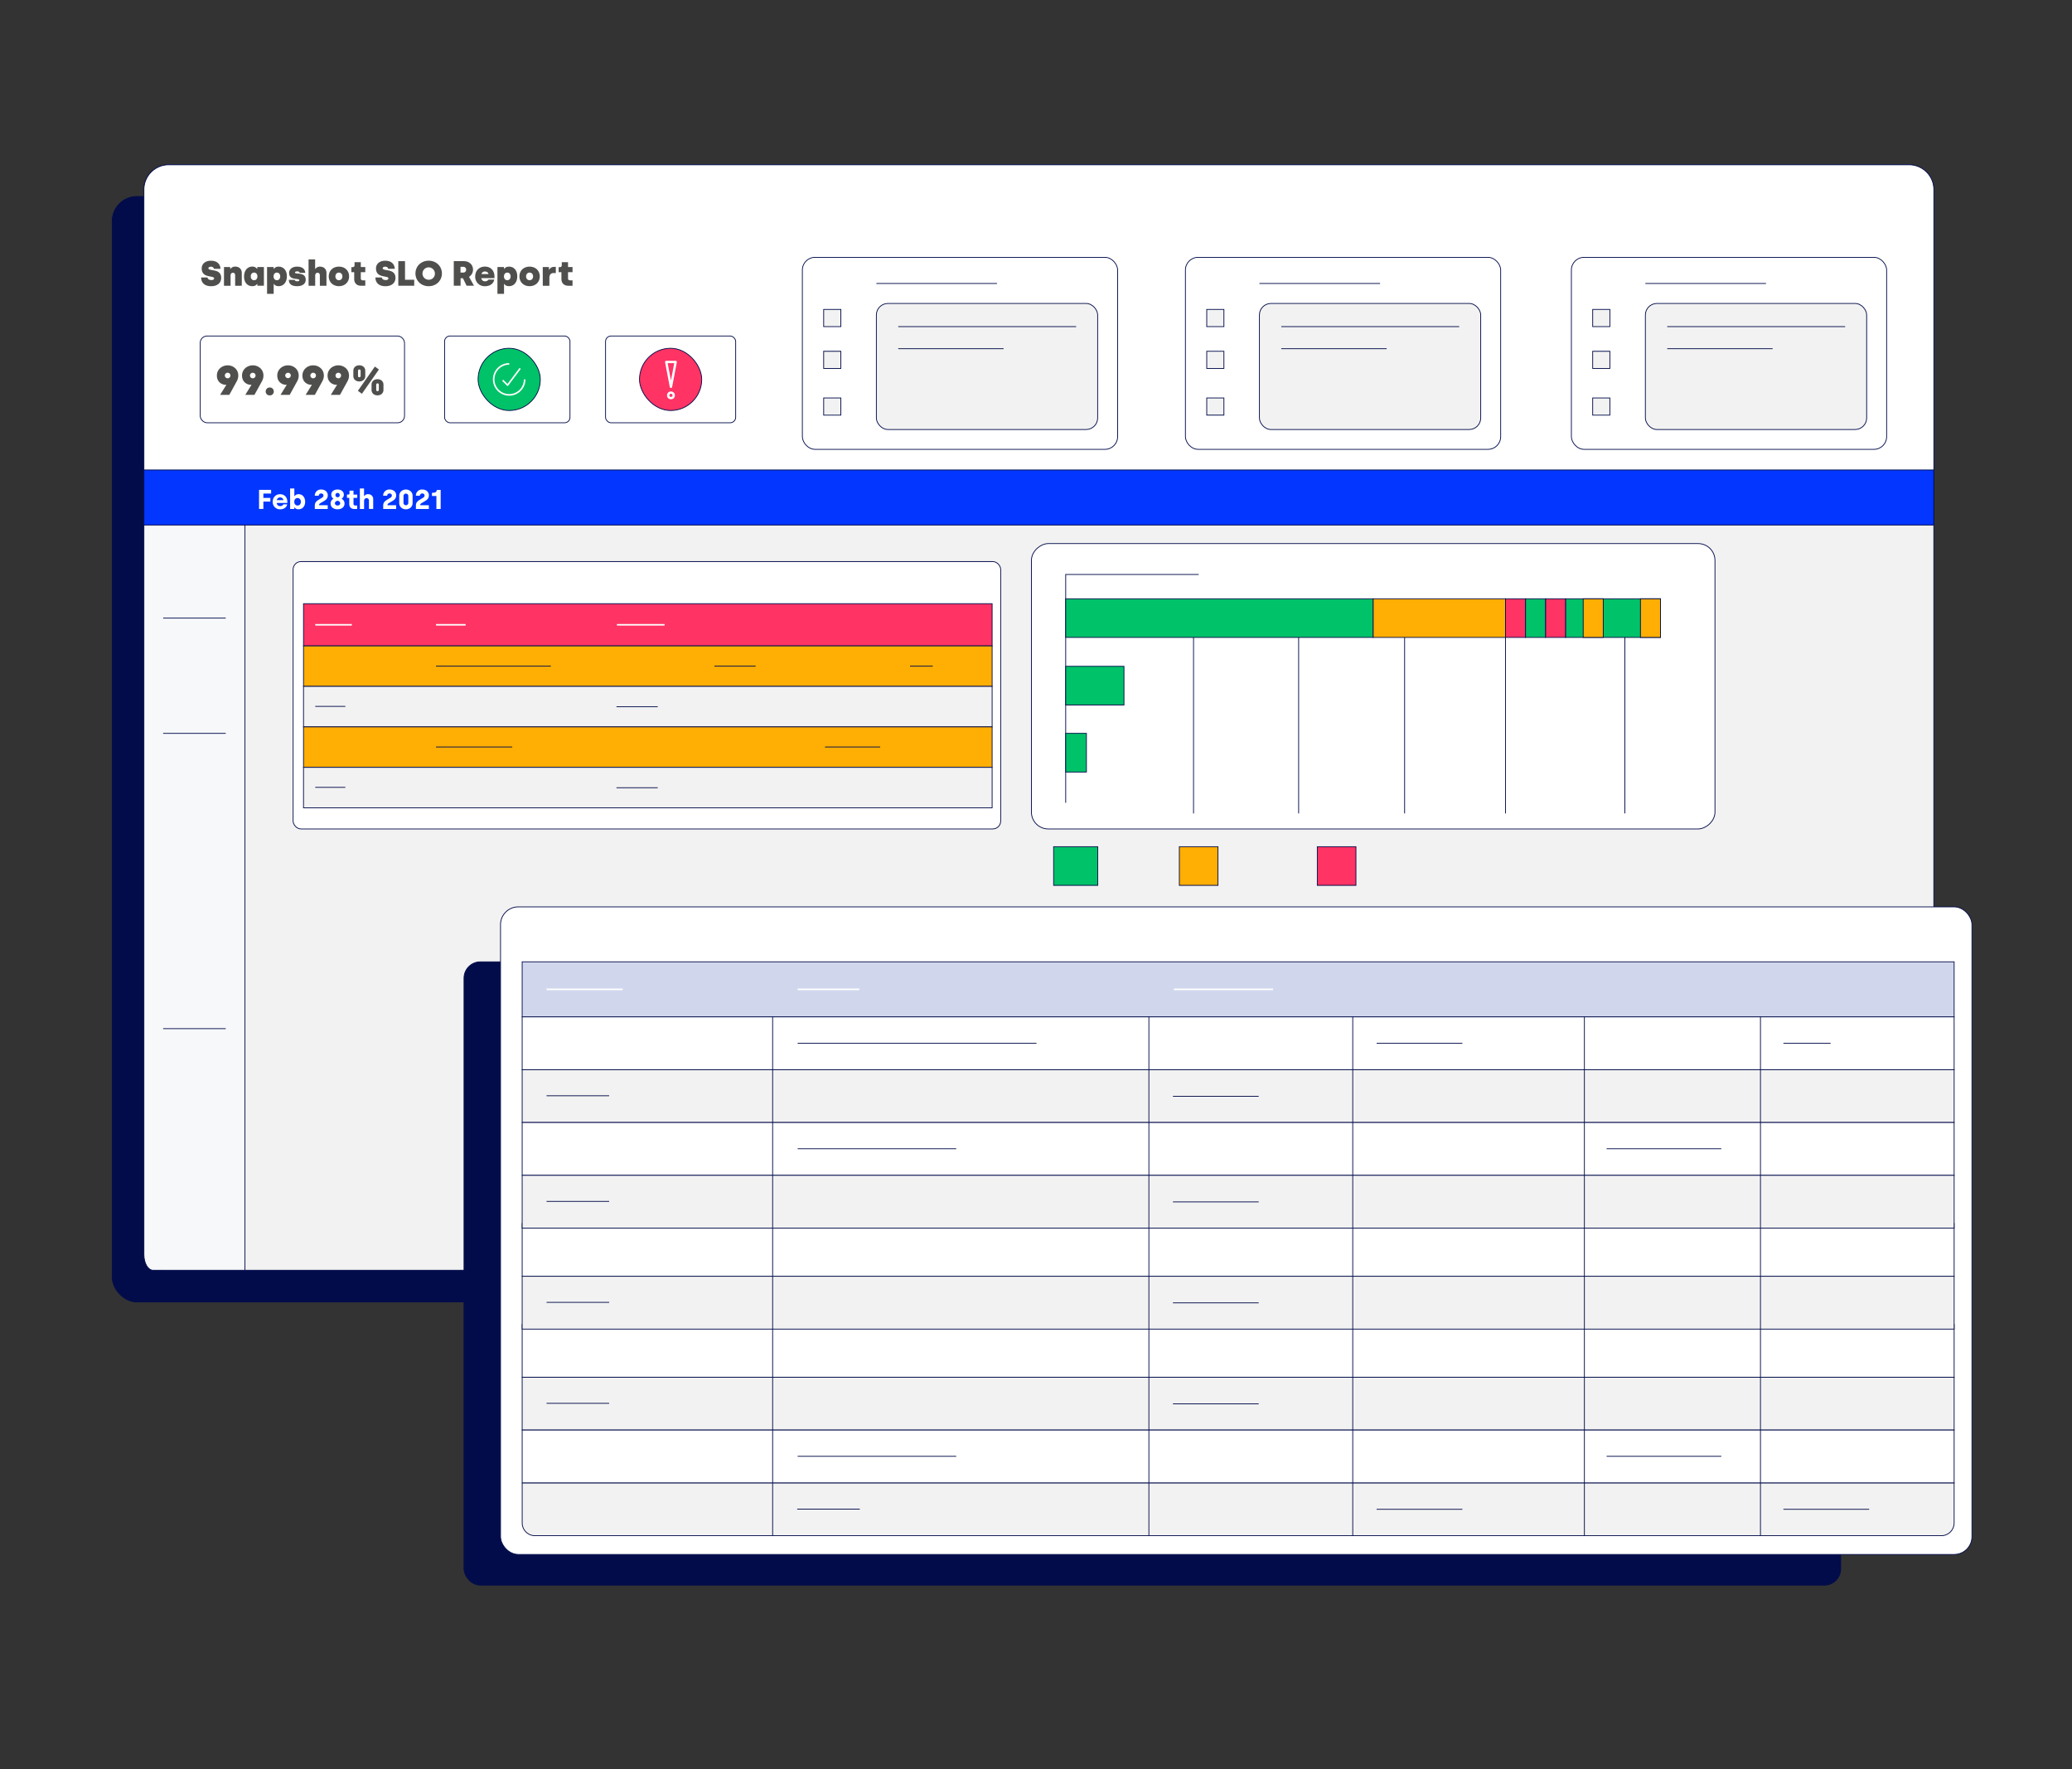 <svg xmlns="http://www.w3.org/2000/svg" viewBox="0 0 2634.67 2249.21"><rect x="0" y="0" width="2634.67" height="2249.21" fill="#333333" stroke="none"/><defs><style>.cls-1,.cls-6{fill:#fff;}.cls-1,.cls-10,.cls-11,.cls-12,.cls-13,.cls-14,.cls-17,.cls-2,.cls-3,.cls-4,.cls-5,.cls-7,.cls-9{stroke:#020c4a;}.cls-1,.cls-10,.cls-11,.cls-12,.cls-13,.cls-19,.cls-2,.cls-3,.cls-4,.cls-5,.cls-7,.cls-8,.cls-9{stroke-miterlimit:10;}.cls-2{fill:#020c4a;}.cls-3{fill:#f2f2f2;}.cls-4{fill:#f7f8fa;}.cls-5{fill:#0336ff;}.cls-7{fill:#d0d7ed;}.cls-15,.cls-18,.cls-19,.cls-8,.cls-9{fill:none;}.cls-15,.cls-18,.cls-19,.cls-8{stroke:#fff;}.cls-15,.cls-8{stroke-width:2px;}.cls-10{fill:#ffba02;}.cls-11,.cls-17{fill:#ff3364;}.cls-12{fill:#ffae03;}.cls-13{fill:#00c269;}.cls-14{fill:#00c268;}.cls-14,.cls-15,.cls-17,.cls-18{stroke-linejoin:round;}.cls-16{fill:#4f4f4d;}.cls-18,.cls-19{stroke-width:3px;}.cls-19{stroke-linecap:round;}</style></defs><g id="Agent_Desktop_Plus" data-name="Agent Desktop Plus"><rect class="cls-1" x="706.34" y="427.17" width="192.1" height="110.29" rx="7.49"/><rect class="cls-2" x="142.7" y="249.78" width="2245.31" height="1405.42" rx="31.32"/><rect class="cls-3" x="183" y="209.48" width="2275.95" height="1405.42" rx="31.54"/><path class="cls-1" d="M214.54,209.48H2427.41A31.54,31.54,0,0,1,2459,241V663.69a0,0,0,0,1,0,0H183a0,0,0,0,1,0,0V241A31.54,31.54,0,0,1,214.54,209.48Z"/><path class="cls-4" d="M311.48,1614.9H194.66c-6.41,0-11.66-8.9-11.66-19.77V663.69H311.48Z"/><rect class="cls-5" x="183" y="597.47" width="2275.95" height="70"/><path class="cls-6" d="M329.4,622.77h15.36v4.69h-9.88V633h8.91v4.68h-8.91v9.33H329.4Z"/><path class="cls-6" d="M346.77,638c0-5.72,3.82-9.71,9.4-9.71,6,0,9.19,4.44,9.19,9.54v1.56H351.87a4.19,4.19,0,0,0,4.41,4,4.26,4.26,0,0,0,4.05-2.19h4.86c-.83,3.85-4.16,6.31-9.12,6.31A9.14,9.14,0,0,1,346.77,638Zm13.6-2.19a3.93,3.93,0,0,0-4.2-3.43,4.13,4.13,0,0,0-4.19,3.43Z"/><path class="cls-6" d="M374.48,645h-.27v2.08H368.9V621h5.38v9.78h.27a6,6,0,0,1,5.17-2.53c4.93,0,8.29,4,8.29,9.71s-3.43,9.5-8.43,9.5A5.82,5.82,0,0,1,374.48,645Zm8.08-7.07c0-2.81-1.69-4.76-4.19-4.76s-4.2,1.84-4.2,4.76c0,2.7,1.63,4.75,4.2,4.75S382.56,640.74,382.56,637.9Z"/><path class="cls-6" d="M400.29,642.79c0-3.23,1.38-5.28,4.61-7.25l4.51-2.78a3.24,3.24,0,0,0,1.9-2.84c0-1.42-1.07-2.57-3-2.57a2.89,2.89,0,0,0-3,2.88h-5.06a7.7,7.7,0,0,1,8.12-7.91c5.23,0,8.42,3.3,8.42,7.39,0,3.33-1.66,5.38-4.54,7.11l-4.85,2.84c-1.22.77-1.67,1.46-1.67,2.36v.28h11v4.75H400.29Z"/><path class="cls-6" d="M420.37,640.15a6.56,6.56,0,0,1,3.5-5.93v-.28a6,6,0,0,1-2.64-5.06c0-4,3.4-6.56,8-6.56s8,2.6,8,6.56a6,6,0,0,1-2.67,5.06v.28a6.58,6.58,0,0,1,3.54,5.93c0,4.41-3.61,7.32-8.88,7.32S420.37,644.56,420.37,640.15Zm12.2-.42a3.38,3.38,0,0,0-6.72,0c0,1.6,1.24,2.92,3.36,2.92S432.57,641.33,432.57,639.73ZM432,629.61a2.75,2.75,0,1,0-2.74,2.56A2.58,2.58,0,0,0,432,629.61Z"/><path class="cls-6" d="M444.12,640.71v-7.77h-2.95v-4.17h1.74a1.44,1.44,0,0,0,1.49-1.63v-3.36h5.1v5h4.78v4.2H449.5v7.49c0,1.35.76,2.18,2.36,2.18h2.35v4.44H450.5C446.51,647.05,444.12,644.73,444.12,640.71Z"/><path class="cls-6" d="M457.58,621h5.34v9.71h.28a5.39,5.39,0,0,1,4.82-2.46,6.16,6.16,0,0,1,6.52,6.55v12.21h-5.38V636.51a3,3,0,0,0-3-3.23,3.25,3.25,0,0,0-3.19,3.44v10.33h-5.37Z"/><path class="cls-6" d="M487.26,642.79c0-3.23,1.39-5.28,4.62-7.25l4.51-2.78a3.24,3.24,0,0,0,1.9-2.84c0-1.42-1.07-2.57-3-2.57a2.89,2.89,0,0,0-3,2.88h-5.06a7.7,7.7,0,0,1,8.11-7.91c5.24,0,8.43,3.3,8.43,7.39,0,3.33-1.66,5.38-4.54,7.11l-4.86,2.84c-1.21.77-1.66,1.46-1.66,2.36v.28h11v4.75H487.26Z"/><path class="cls-6" d="M507.66,639.42v-9c0-5.16,4.19-8.08,8.46-8.08s8.53,2.92,8.53,8.08v9c0,5.17-4.2,8.08-8.53,8.08S507.66,644.59,507.66,639.42Zm11.54-.34v-8.33a3.07,3.07,0,1,0-6.13,0v8.33a3.07,3.07,0,1,0,6.13,0Z"/><path class="cls-6" d="M528.85,642.79c0-3.23,1.38-5.28,4.61-7.25l4.51-2.78a3.24,3.24,0,0,0,1.9-2.84c0-1.42-1.07-2.57-3-2.57a2.89,2.89,0,0,0-3,2.88h-5.06a7.7,7.7,0,0,1,8.12-7.91c5.23,0,8.42,3.3,8.42,7.39,0,3.33-1.66,5.38-4.54,7.11L536,639.66c-1.22.77-1.67,1.46-1.67,2.36v.28h11v4.75H528.85Z"/><path class="cls-6" d="M554.93,630.54h-5.66v-4c4.68,0,6.07-1.25,6.07-3.72h5v24.28h-5.44Z"/></g><g id="Five9_Data_and_Reporting" data-name="Five9 Data and Reporting"><rect class="cls-2" x="590.03" y="1222.78" width="1750.54" height="792.45" rx="20.77"/><rect class="cls-1" x="636.44" y="1152.92" width="1871" height="823.27" rx="22.54"/><rect class="cls-7" x="663.98" y="1222.78" width="1820.82" height="70"/><rect class="cls-1" x="663.98" y="1292.78" width="1820.82" height="67.14"/><rect class="cls-3" x="663.98" y="1359.92" width="1820.82" height="67.14"/><rect class="cls-1" x="663.98" y="1427.06" width="1820.82" height="67.14"/><path class="cls-3" d="M664,1885.21H2484.79a0,0,0,0,1,0,0v50.86a16.28,16.28,0,0,1-16.28,16.28H680.26A16.28,16.28,0,0,1,664,1936.06v-50.86a0,0,0,0,1,0,0Z"/><line class="cls-8" x1="791.79" y1="1257.78" x2="694.97" y2="1257.78"/><line class="cls-8" x1="1092.66" y1="1257.78" x2="1014.28" y2="1257.78"/><line class="cls-8" x1="1618.76" y1="1257.78" x2="1492.66" y2="1257.78"/><line class="cls-9" x1="1317.92" y1="1326.35" x2="1014.28" y2="1326.35"/><line class="cls-9" x1="774.57" y1="1393.06" x2="694.97" y2="1393.06"/><line class="cls-9" x1="1093.27" y1="1918.56" x2="1013.68" y2="1918.56"/><line class="cls-9" x1="1600.5" y1="1393.71" x2="1491.48" y2="1393.71"/><line class="cls-9" x1="2376.73" y1="1918.78" x2="2267.72" y2="1918.78"/><line class="cls-9" x1="1859.47" y1="1326.35" x2="1750.46" y2="1326.35"/><line class="cls-9" x1="2327.69" y1="1326.35" x2="2267.72" y2="1326.35"/><line class="cls-9" x1="1859.47" y1="1918.78" x2="1750.46" y2="1918.78"/><line class="cls-9" x1="1215.89" y1="1460.42" x2="1014.28" y2="1460.42"/><line class="cls-9" x1="2188.73" y1="1460.42" x2="2042.91" y2="1460.42"/><rect class="cls-1" x="663.98" y="1683.78" width="1820.82" height="67.14"/><rect class="cls-3" x="663.98" y="1750.92" width="1820.82" height="67.14"/><rect class="cls-1" x="663.98" y="1818.06" width="1820.82" height="67.14"/><line class="cls-9" x1="774.57" y1="1784.06" x2="694.97" y2="1784.06"/><line class="cls-9" x1="1600.5" y1="1784.71" x2="1491.48" y2="1784.71"/><rect class="cls-1" x="663.98" y="1555.42" width="1820.82" height="67.14"/><rect class="cls-3" x="663.98" y="1622.56" width="1820.82" height="67.14"/><line class="cls-9" x1="774.57" y1="1655.7" x2="694.97" y2="1655.7"/><line class="cls-9" x1="1600.5" y1="1656.35" x2="1491.48" y2="1656.35"/><rect class="cls-3" x="663.98" y="1494.2" width="1820.82" height="67.14"/><line class="cls-9" x1="774.57" y1="1527.34" x2="694.97" y2="1527.34"/><line class="cls-9" x1="1600.5" y1="1527.99" x2="1491.48" y2="1527.99"/><line class="cls-9" x1="1215.89" y1="1851.42" x2="1014.28" y2="1851.42"/><line class="cls-9" x1="2188.73" y1="1851.42" x2="2042.91" y2="1851.42"/><line class="cls-10" x1="982.45" y1="1292.78" x2="982.45" y2="1952.35"/><line class="cls-10" x1="1460.87" y1="1292.78" x2="1460.87" y2="1952.35"/><line class="cls-10" x1="2238.53" y1="1292.78" x2="2238.53" y2="1952.35"/><line class="cls-10" x1="2014.66" y1="1292.78" x2="2014.66" y2="1952.35"/><line class="cls-10" x1="1720.09" y1="1292.78" x2="1720.09" y2="1952.35"/><rect class="cls-1" x="372.7" y="713.92" width="899.74" height="339.92" rx="10.05"/><rect class="cls-11" x="385.94" y="767.48" width="875.61" height="53.66"/><rect class="cls-12" x="385.94" y="821.14" width="875.61" height="51.47"/><rect class="cls-3" x="385.94" y="872.61" width="875.61" height="51.47"/><rect class="cls-12" x="385.94" y="924.09" width="875.61" height="51.47"/><line class="cls-8" x1="447.41" y1="794.31" x2="400.85" y2="794.31"/><line class="cls-8" x1="592.09" y1="794.31" x2="554.4" y2="794.31"/><line class="cls-8" x1="845.09" y1="794.31" x2="784.45" y2="794.31"/><line class="cls-9" x1="700.41" y1="846.88" x2="554.4" y2="846.88"/><line class="cls-9" x1="439.12" y1="898.02" x2="400.85" y2="898.02"/><line class="cls-9" x1="836.31" y1="898.51" x2="783.88" y2="898.51"/><line class="cls-9" x1="960.84" y1="846.88" x2="908.42" y2="846.88"/><line class="cls-9" x1="1186.01" y1="846.88" x2="1157.16" y2="846.88"/><line class="cls-9" x1="651.35" y1="949.66" x2="554.4" y2="949.66"/><line class="cls-9" x1="1119.18" y1="949.66" x2="1049.06" y2="949.66"/><rect class="cls-3" x="385.94" y="975.56" width="875.61" height="51.47"/><line class="cls-9" x1="439.12" y1="1000.97" x2="400.85" y2="1000.97"/><line class="cls-9" x1="836.31" y1="1001.46" x2="783.88" y2="1001.46"/><line class="cls-9" x1="287.04" y1="785.81" x2="207.44" y2="785.81"/><line class="cls-9" x1="287.04" y1="932.34" x2="207.44" y2="932.34"/><line class="cls-9" x1="287.04" y1="1307.74" x2="207.44" y2="1307.74"/></g><g id="Five9_Performance_Dashboard" data-name="Five9 Performance Dashboard"><rect class="cls-1" x="1998.1" y="327.17" width="400.87" height="244.08" rx="16.09"/><rect class="cls-3" x="2092.19" y="385.79" width="281.38" height="160.23" rx="14.65"/><line class="cls-9" x1="2092.19" y1="360.39" x2="2245.58" y2="360.39"/><line class="cls-9" x1="2120" y1="415.23" x2="2346.21" y2="415.23"/><line class="cls-9" x1="2120" y1="443.31" x2="2253.97" y2="443.31"/><rect class="cls-3" x="2025.21" y="393.39" width="21.84" height="21.84" transform="translate(2440.44 -1631.81) rotate(90)"/><rect class="cls-3" x="2025.21" y="446.59" width="21.84" height="21.84" transform="translate(2493.63 -1578.62) rotate(90)"/><rect class="cls-3" x="2025.21" y="505.91" width="21.84" height="21.84" transform="translate(2552.95 -1519.3) rotate(90)"/><rect class="cls-1" x="1507.33" y="327.17" width="400.87" height="244.08" rx="16.09"/><rect class="cls-3" x="1601.43" y="385.79" width="281.38" height="160.23" rx="14.65"/><line class="cls-9" x1="1601.43" y1="360.39" x2="1754.82" y2="360.39"/><line class="cls-9" x1="1629.24" y1="415.23" x2="1855.45" y2="415.23"/><line class="cls-9" x1="1629.24" y1="443.31" x2="1763.21" y2="443.31"/><rect class="cls-3" x="1534.44" y="393.39" width="21.84" height="21.84" transform="translate(1949.67 -1141.05) rotate(90)"/><rect class="cls-3" x="1534.44" y="446.59" width="21.84" height="21.84" transform="translate(2002.87 -1087.86) rotate(90)"/><rect class="cls-3" x="1534.44" y="505.91" width="21.84" height="21.84" transform="translate(2062.19 -1028.54) rotate(90)"/><rect class="cls-1" x="1020.25" y="327.17" width="400.87" height="244.08" rx="16.09"/><rect class="cls-3" x="1114.35" y="385.79" width="281.38" height="160.23" rx="14.65"/><line class="cls-9" x1="1114.35" y1="360.39" x2="1267.74" y2="360.39"/><line class="cls-9" x1="1142.16" y1="415.23" x2="1368.37" y2="415.23"/><line class="cls-9" x1="1142.16" y1="443.31" x2="1276.12" y2="443.31"/><rect class="cls-3" x="1047.36" y="393.39" width="21.84" height="21.84" transform="translate(1462.59 -653.97) rotate(90)"/><rect class="cls-3" x="1047.36" y="446.59" width="21.84" height="21.84" transform="translate(1515.78 -600.77) rotate(90)"/><rect class="cls-3" x="1047.36" y="505.91" width="21.84" height="21.84" transform="translate(1575.11 -541.45) rotate(90)"/><rect class="cls-1" x="565.33" y="427.17" width="159.42" height="110.29" rx="6.82"/><rect class="cls-1" x="769.99" y="427.17" width="165.46" height="110.29" rx="6.95"/><rect class="cls-1" x="254.6" y="427.17" width="259.77" height="110.29" rx="8.71"/></g><g id="Supervisor_Plus" data-name="Supervisor Plus"><rect class="cls-1" x="1564.72" y="437.87" width="362.78" height="869.17" rx="21.37" transform="translate(2618.56 -873.65) rotate(90)"/><line class="cls-10" x1="1517.65" y1="777.91" x2="1517.65" y2="1034.11"/><line class="cls-10" x1="2066.08" y1="777.91" x2="2066.08" y2="1034.11"/><line class="cls-10" x1="1786.05" y1="777.91" x2="1786.05" y2="1034.11"/><line class="cls-10" x1="1651.3" y1="777.91" x2="1651.3" y2="1034.11"/><line class="cls-10" x1="1914.32" y1="777.91" x2="1914.32" y2="1034.11"/><polyline class="cls-9" points="1524.17 730.33 1355.1 730.33 1355.1 1020.6"/><rect class="cls-13" x="1526.04" y="590.31" width="49.13" height="391.01" transform="translate(2336.42 -764.79) rotate(90)"/><rect class="cls-13" x="1367.58" y="834.63" width="49.13" height="74.09" transform="translate(2263.82 -520.46) rotate(90)"/><rect class="cls-13" x="1343.72" y="943.72" width="49.13" height="26.37" transform="translate(2325.19 -411.37) rotate(90)"/><rect class="cls-12" x="1805.65" y="701.71" width="49.13" height="168.22" transform="translate(2616.03 -1044.4) rotate(90)"/><rect class="cls-11" x="1902.52" y="773.05" width="49.13" height="25.52" transform="translate(2712.9 -1141.27) rotate(90)"/><rect class="cls-13" x="1928.04" y="773.05" width="49.13" height="25.52" transform="translate(2738.42 -1166.79) rotate(90)"/><rect class="cls-11" x="1953.56" y="773.05" width="49.13" height="25.52" transform="translate(2763.94 -1192.31) rotate(90)"/><rect class="cls-13" x="1343.23" y="1072.95" width="49.13" height="56.09" transform="translate(2468.78 -266.8) rotate(90)"/><rect class="cls-12" x="1499.61" y="1076.43" width="49.13" height="49.13" transform="translate(2625.16 -423.18) rotate(90)"/><rect class="cls-11" x="1675.04" y="1076.43" width="49.13" height="49.13" transform="translate(2800.59 -598.61) rotate(90)"/><rect class="cls-13" x="2026.6" y="725.54" width="49.13" height="120.55" transform="translate(2836.97 -1265.35) rotate(90)"/><rect class="cls-12" x="2001.3" y="773.05" width="49.13" height="25.52" transform="translate(2811.68 -1240.05) rotate(90)"/><rect class="cls-12" x="2074.11" y="773.05" width="49.13" height="25.52" transform="translate(2884.49 -1312.86) rotate(90)"/></g><g id="Omnichannel_Chat" data-name="Omnichannel – Chat"><rect class="cls-14" x="607.91" y="442.76" width="79.12" height="79.12" rx="39.56"/><path class="cls-15" d="M667.16,482.32a19.7,19.7,0,1,1-19.69-19.7"/><polyline class="cls-15" points="639.18 483.44 645.39 489.66 661.38 468.4"/><path class="cls-16" d="M287.78,489.27l-.21-.21a3.57,3.57,0,0,1-.95.11c-3.63,0-10.83-2.79-10.83-11.78,0-7.89,6.73-12.94,13.67-12.94S303,469.39,303,477.39a14.76,14.76,0,0,1-1.9,7.26L291.57,502H279.89ZM293,477.39a3.55,3.55,0,0,0-7.1,0,3.55,3.55,0,0,0,7.1,0Z"/><path class="cls-16" d="M319.76,489.27l-.21-.21a3.57,3.57,0,0,1-.95.11c-3.63,0-10.84-2.79-10.84-11.78,0-7.89,6.74-12.94,13.68-12.94S335,469.39,335,477.39a14.75,14.75,0,0,1-1.89,7.26L323.54,502H311.87Zm5.2-11.88a3.45,3.45,0,0,0-3.52-3.48,3.5,3.5,0,0,0-3.58,3.48,3.55,3.55,0,0,0,7.1,0Z"/><path class="cls-16" d="M337.85,497.64a5,5,0,0,1,5.1-5,4.89,4.89,0,0,1,5.16,5,4.8,4.8,0,0,1-5.16,5A4.89,4.89,0,0,1,337.85,497.64Z"/><path class="cls-16" d="M364.57,489.27l-.21-.21a3.57,3.57,0,0,1-.95.11c-3.63,0-10.84-2.79-10.84-11.78,0-7.89,6.74-12.94,13.68-12.94s13.57,4.94,13.57,12.94a14.75,14.75,0,0,1-1.89,7.26L368.36,502H356.68Zm5.21-11.88a3.46,3.46,0,0,0-3.53-3.48,3.5,3.5,0,0,0-3.58,3.48,3.56,3.56,0,0,0,7.11,0Z"/><path class="cls-16" d="M396.55,489.27l-.21-.21a3.57,3.57,0,0,1-.95.11c-3.63,0-10.84-2.79-10.84-11.78,0-7.89,6.74-12.94,13.68-12.94s13.57,4.94,13.57,12.94a14.75,14.75,0,0,1-1.89,7.26L400.33,502H388.66Zm5.2-11.88a3.45,3.45,0,0,0-3.52-3.48,3.5,3.5,0,0,0-3.58,3.48,3.55,3.55,0,0,0,7.1,0Z"/><path class="cls-16" d="M428.53,489.27l-.22-.21a3.48,3.48,0,0,1-.94.11c-3.63,0-10.84-2.79-10.84-11.78,0-7.89,6.73-12.94,13.68-12.94s13.57,4.94,13.57,12.94a14.86,14.86,0,0,1-1.89,7.26L432.31,502H420.63Zm5.2-11.88a3.45,3.45,0,0,0-3.52-3.48,3.5,3.5,0,0,0-3.58,3.48,3.55,3.55,0,0,0,7.1,0Z"/><path class="cls-16" d="M449.3,478v-6.63c0-4.16,3.15-6.94,7.57-6.94s7.58,2.78,7.58,6.94V478c0,4.15-3.16,6.94-7.58,6.94S449.3,482.17,449.3,478Zm5.78,18.83L476.7,466l5.11,3.74-21.62,30.87Zm3.48-19v-6.31a1.61,1.61,0,0,0-1.69-1.79,1.57,1.57,0,0,0-1.63,1.79v6.31a1.57,1.57,0,0,0,1.63,1.79A1.61,1.61,0,0,0,458.56,477.86Zm13.88,17.83v-6.63c0-4.15,3.16-6.94,7.58-6.94s7.57,2.79,7.57,6.94v6.63c0,4.16-3.15,6.95-7.57,6.95S472.44,499.85,472.44,495.69Zm9.26-.16v-6.31a1.6,1.6,0,0,0-1.68-1.79c-1.16,0-1.63.79-1.63,1.79v6.31c0,1,.47,1.79,1.63,1.79A1.6,1.6,0,0,0,481.7,495.53Z"/><path class="cls-16" d="M255.73,352.74h8.13c.18,1.92,1.74,3.3,4.77,3.3,2.46,0,3.66-.76,3.66-2.14,0-4.11-15.85.36-15.85-12.64,0-5.58,4.25-9.82,11.79-9.82,7.28,0,11.79,3.71,12.19,10.31h-8.48c-.09-1.51-1.34-2.72-3.71-2.72-2,0-3.26.76-3.26,2,0,4.24,16.3-.41,16.3,12.23,0,6.2-4.6,10.62-12.86,10.62S255.69,359.43,255.73,352.74Z"/><path class="cls-16" d="M284.84,339.52h7.86v2.23h.4a7.16,7.16,0,0,1,6-2.81c5.14,0,8.35,3.31,8.35,8.13v16.2H299V350.06c0-1.88-.9-3.31-2.86-3.31s-2.95,1.66-2.95,3.58v12.94h-8.39Z"/><path class="cls-16" d="M310.33,351.58c0-7.55,4.2-12.64,10.45-12.64a7,7,0,0,1,6,2.81h.4v-2.23h8.4v23.75h-8.35V361h-.4c-.72,1.16-2.5,2.81-5.9,2.81C314.62,363.85,310.33,359.12,310.33,351.58Zm17-.18c0-2.9-1.7-4.87-4.24-4.87s-4.25,2-4.25,4.87,1.7,4.86,4.25,4.86S327.3,354.3,327.3,351.4Z"/><path class="cls-16" d="M339.57,339.52h8.35v2.23h.41c.71-1.16,2.5-2.81,5.89-2.81,6.29,0,10.58,4.73,10.58,12.28s-4.2,12.63-10.45,12.63c-3.35,0-5.18-1.42-6-2.81H348v12.5h-8.4Zm16.75,11.88c0-2.9-1.7-4.87-4.24-4.87s-4.25,2-4.25,4.87,1.7,4.86,4.25,4.86S356.32,354.3,356.32,351.4Z"/><path class="cls-16" d="M367.26,355.82h7.54c.09,1.16,1.21,1.78,3,1.78s2.85-.49,2.85-1.38c0-3.3-13.08,1.21-13.08-9.33,0-4,3.35-7.95,10.23-7.95,6,0,10.09,2.68,10.36,7.9h-7.1c-.23-1.11-1.21-1.87-3.13-1.87s-2.86.58-2.86,1.52c0,2.9,13.67-1.57,13.67,9.28,0,4.6-3.67,8.08-10.94,8.08S367.3,360.82,367.26,355.82Z"/><path class="cls-16" d="M392.35,329.79h8.35v12h.4a6.79,6.79,0,0,1,5.8-2.81c5.14,0,8.22,3.31,8.22,8.13v16.2h-8.4V350.06c0-1.88-1-3.31-2.94-3.31s-3,1.66-3,3.58v12.94h-8.39Z"/><path class="cls-16" d="M418,351.4c0-7,5-12.46,13-12.46s12.94,5.49,12.94,12.46-5.13,12.45-12.94,12.45S418,358.36,418,351.4Zm17.41,0c0-2.9-1.92-4.87-4.46-4.87s-4.47,2-4.47,4.87,1.92,4.86,4.47,4.86S435.43,354.3,435.43,351.4Z"/><path class="cls-16" d="M450.39,354.57V346h-3.58v-6.39h1.75a2.22,2.22,0,0,0,2.27-2.5v-3.79h7.95v6.2h5.71V346h-5.71v8.08c0,1.43,1,2.36,2.77,2.36h2.94v6.83h-5.31C453.69,363.27,450.39,360,450.39,354.57Z"/><path class="cls-16" d="M477.35,352.74h8.13c.18,1.92,1.74,3.3,4.77,3.3,2.46,0,3.67-.76,3.67-2.14,0-4.11-15.85.36-15.85-12.64,0-5.58,4.24-9.82,11.78-9.82,7.28,0,11.79,3.71,12.19,10.31h-8.48c-.09-1.51-1.34-2.72-3.71-2.72-2,0-3.26.76-3.26,2,0,4.24,16.3-.41,16.3,12.23,0,6.2-4.6,10.62-12.86,10.62S477.31,359.43,477.35,352.74Z"/><path class="cls-16" d="M506.46,332H515v23.66h11.7v7.59H506.46Z"/><path class="cls-16" d="M528.29,347.65c0-9.2,7.19-16.21,16.83-16.21s16.79,7.1,16.79,16.21-7.19,16.2-16.79,16.2S528.29,356.89,528.29,347.65Zm24.69,0a7.88,7.88,0,1,0-7.86,8A7.7,7.7,0,0,0,553,347.65Z"/><path class="cls-16" d="M577,332h13c6.43,0,11.47,4.42,11.47,10.81a10.68,10.68,0,0,1-5.09,9.15l6.34,11.29h-9.42l-4.64-9.51h-3v9.51H577Zm12.06,14.51a3.48,3.48,0,0,0,3.66-3.7,3.4,3.4,0,0,0-3.66-3.58h-3.49v7.28Z"/><path class="cls-16" d="M604.23,351.62c0-7.37,4.87-12.68,12.42-12.68,8.08,0,12.1,6,12.1,12.5v2.19h-16.7a4.44,4.44,0,0,0,4.64,4c2.59,0,3.93-1.25,4.42-2.18h7.37c-1,5.22-5.36,8.43-12.1,8.43A11.93,11.93,0,0,1,604.23,351.62Zm16.93-3.21c-.27-1.57-1.79-3.26-4.51-3.26a4.43,4.43,0,0,0-4.47,3.26Z"/><path class="cls-16" d="M632.54,339.52h8.35v2.23h.4c.72-1.16,2.5-2.81,5.89-2.81,6.3,0,10.59,4.73,10.59,12.28s-4.2,12.63-10.45,12.63c-3.35,0-5.18-1.42-6-2.81h-.41v12.5h-8.39Zm16.74,11.88c0-2.9-1.69-4.87-4.24-4.87s-4.24,2-4.24,4.87,1.7,4.86,4.24,4.86S649.28,354.3,649.28,351.4Z"/><path class="cls-16" d="M660.44,351.4c0-7,5-12.46,12.95-12.46s13,5.49,13,12.46-5.14,12.45-13,12.45S660.44,358.36,660.44,351.4Zm17.42,0c0-2.9-1.92-4.87-4.47-4.87s-4.46,2-4.46,4.87,1.92,4.86,4.46,4.86S677.86,354.3,677.86,351.4Z"/><path class="cls-16" d="M690.13,339.52H698v3.26h.4a6.68,6.68,0,0,1,6-3.48h2.36v7.81h-3c-3,0-5.18,2.06-5.18,6v10.18h-8.4Z"/><path class="cls-16" d="M713.88,354.57V346h-3.57v-6.39h1.74a2.22,2.22,0,0,0,2.28-2.5v-3.79h7.95v6.2H728V346h-5.71v8.08c0,1.43,1,2.36,2.77,2.36H728v6.83h-5.31C717.19,363.27,713.88,360,713.88,354.57Z"/><rect class="cls-17" x="813.16" y="442.76" width="79.12" height="79.12" rx="39.56"/><polygon class="cls-18" points="847.15 460.19 853.15 491.8 859.15 460.19 847.15 460.19"/><circle class="cls-19" cx="853.15" cy="502.64" r="3.5"/></g></svg>